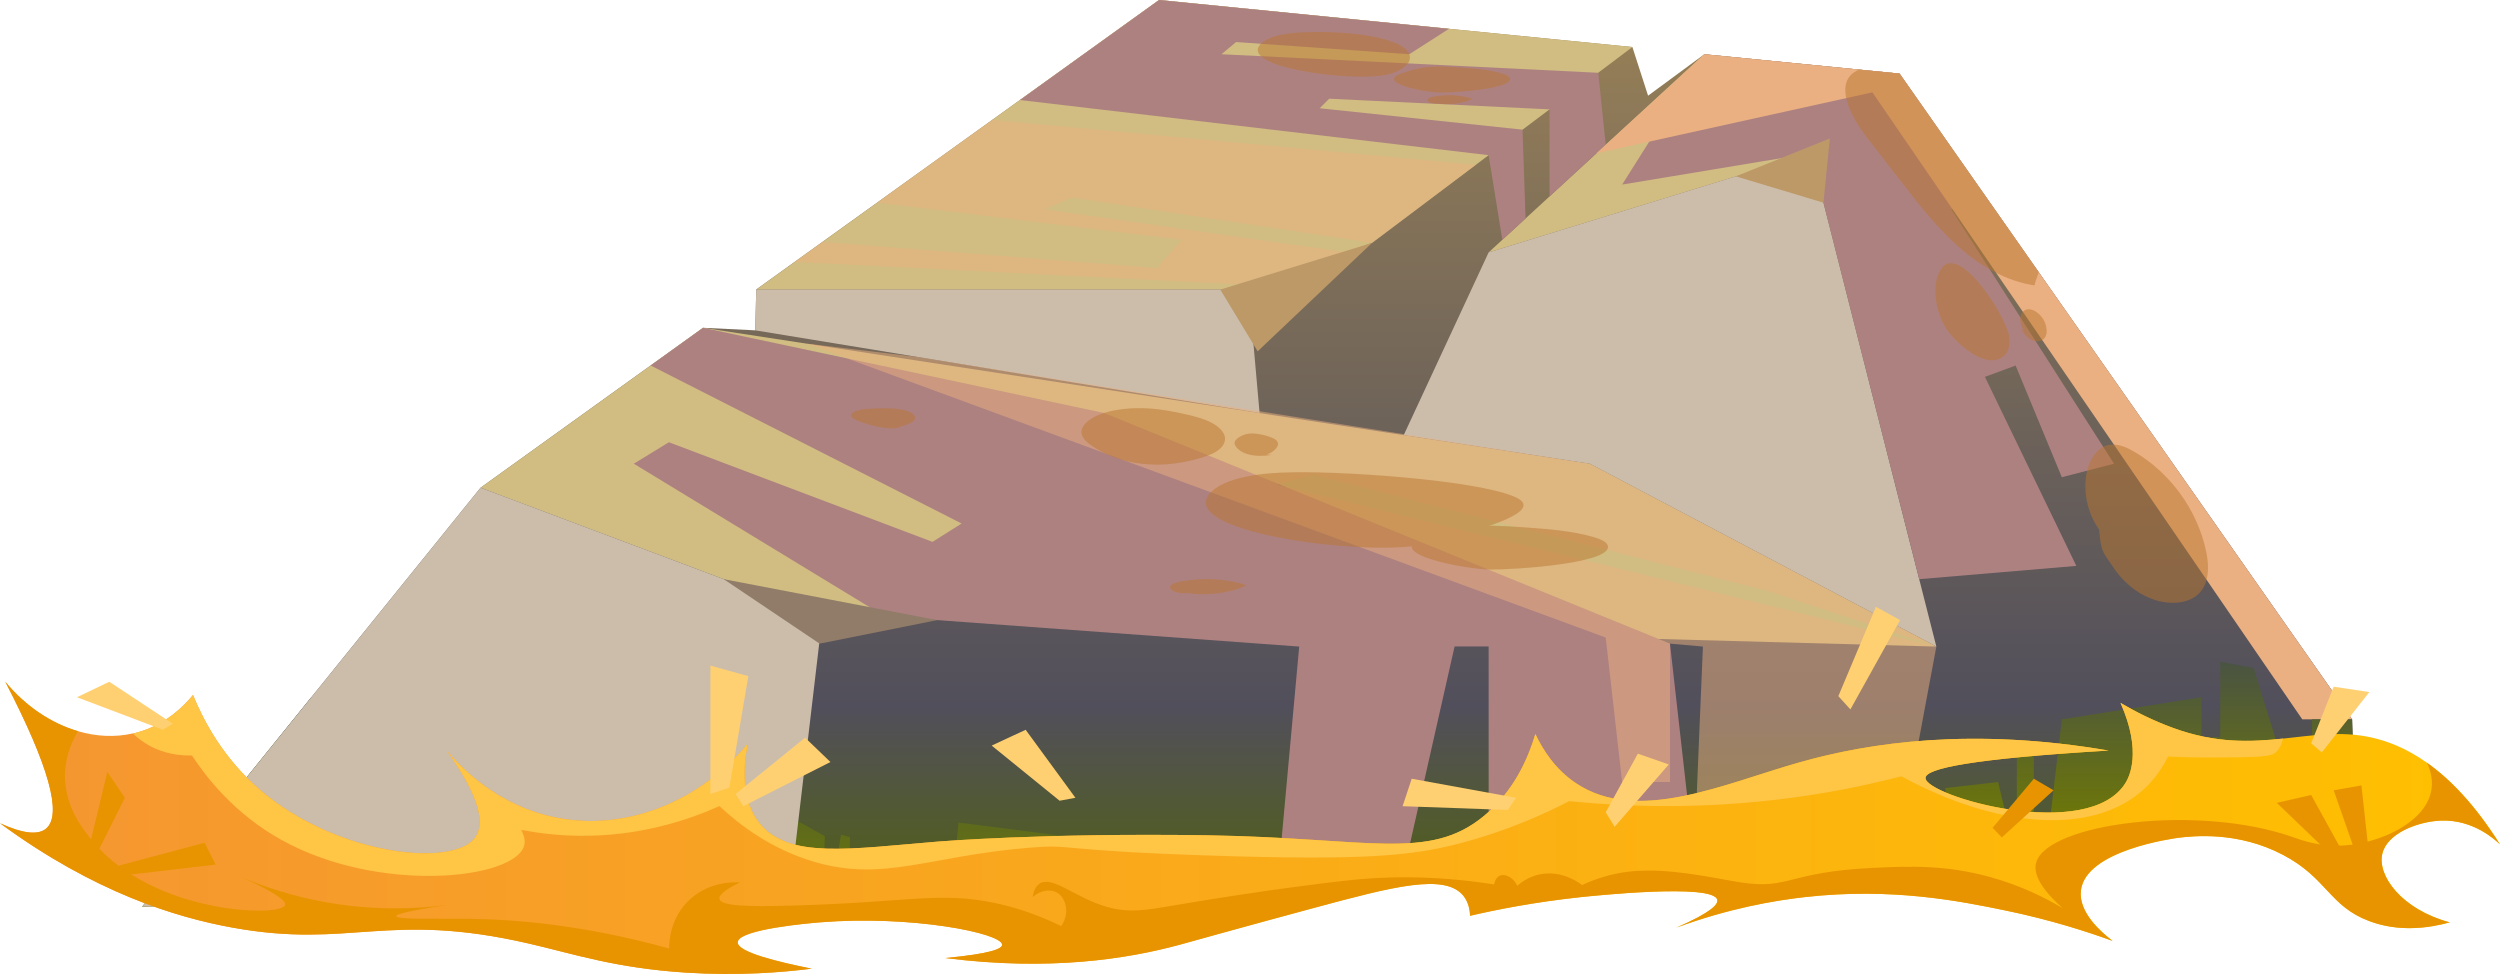 <?xml version="1.0" encoding="UTF-8"?> <svg xmlns="http://www.w3.org/2000/svg" xmlns:xlink="http://www.w3.org/1999/xlink" viewBox="0 0 246.65 96.09"> <defs> <style>.cls-1{mix-blend-mode:color-dodge;}.cls-1,.cls-2{opacity:.5;}.cls-3{isolation:isolate;}.cls-4{fill:url(#linear-gradient);}.cls-4,.cls-5,.cls-6,.cls-7,.cls-8,.cls-9,.cls-10,.cls-11,.cls-12,.cls-13,.cls-2,.cls-14,.cls-15,.cls-16,.cls-17{fill-rule:evenodd;}.cls-5{fill:#ffc545;}.cls-6{fill:#ae8181;}.cls-6,.cls-7,.cls-2,.cls-15{mix-blend-mode:soft-light;}.cls-7{fill:#d1bd81;}.cls-8{fill:#e89400;}.cls-9{fill:#ffd071;}.cls-10{fill:url(#_åçûìÿííûé_ãðàäèåíò_362);}.cls-11{fill:url(#_åçûìÿííûé_ãðàäèåíò_378);}.cls-12{fill:url(#_åçûìÿííûé_ãðàäèåíò_382);}.cls-13{fill:#ba752f;}.cls-2,.cls-15{fill:#eab081;}.cls-14{fill:#907c68;}.cls-16{fill:#ccbdab;mix-blend-mode:multiply;}.cls-17{fill:#bd9968;}</style> <linearGradient id="_åçûìÿííûé_ãðàäèåíò_362" x1="123.19" y1="89.45" x2="123.19" y2="0" gradientTransform="matrix(1, 0, 0, 1, 0, 0)" gradientUnits="userSpaceOnUse"> <stop offset=".02" stop-color="#516016"></stop> <stop offset=".22" stop-color="#514f5b"></stop> <stop offset="1" stop-color="#998157"></stop> </linearGradient> <linearGradient id="_åçûìÿííûé_ãðàäèåíò_382" x1="81.42" y1="90.7" x2="81.42" y2="68.79" gradientTransform="matrix(1, 0, 0, 1, 0, 0)" gradientUnits="userSpaceOnUse"> <stop offset=".01" stop-color="#727c00"></stop> <stop offset=".99" stop-color="#425242"></stop> </linearGradient> <linearGradient id="_åçûìÿííûé_ãðàäèåíò_378" x1="210.26" y1="83.17" x2="210.26" y2="65.29" gradientTransform="matrix(1, 0, 0, 1, 0, 0)" gradientUnits="userSpaceOnUse"> <stop offset=".01" stop-color="#727c00"></stop> <stop offset=".99" stop-color="#4a5442"></stop> </linearGradient> <linearGradient id="linear-gradient" x1="0" y1="81.67" x2="246.65" y2="81.67" gradientTransform="matrix(1, 0, 0, 1, 0, 0)" gradientUnits="userSpaceOnUse"> <stop offset="0" stop-color="#f59631"></stop> <stop offset="1" stop-color="#ffc000"></stop> </linearGradient> </defs> <g class="cls-3"> <g id="Layer_2"> <g id="Layer_3"> <g> <polygon class="cls-10" points="232.34 80.16 95.83 89.45 14.03 89.45 47.41 48.12 69.36 32.34 74.51 32.59 74.61 28.56 114.35 0 161.05 4.64 162.6 9.44 168.15 5.35 183.45 6.87 187.41 7.26 201.14 26.86 232.06 70.97 232.34 80.16"></polygon> <polygon class="cls-7" points="114.35 0 74.61 28.57 123.19 28.57 135.37 23.96 161.05 4.64 114.35 0"></polygon> <polygon class="cls-7" points="168.15 5.35 146.87 24.9 178.66 15.12 187.41 7.26 168.15 5.35"></polygon> <polygon class="cls-7" points="69.37 32.34 156.85 45.75 191.04 63.79 81.14 60.8 47.41 48.12 69.37 32.34"></polygon> <polygon class="cls-16" points="123.19 28.57 124.27 40.75 74.51 32.59 74.61 28.57 123.19 28.57"></polygon> <polygon class="cls-16" points="146.87 24.9 138.49 42.93 156.85 45.75 191.04 63.79 178.66 15.12 146.87 24.9"></polygon> <polygon class="cls-6" points="168.15 5.35 160.04 18.21 178.66 15.12 189.35 57.14 204.85 55.83 195.83 37.18 198.86 36.06 203.42 47.08 208.57 45.75 192.51 20.65 193.71 20.13 224.86 67.09 232.06 70.97 187.41 7.26 168.15 5.35"></polygon> <polygon class="cls-6" points="87.27 60.8 62.53 45.75 65.99 43.63 92 53.46 94.87 51.65 64.19 36.06 69.37 32.34 108.94 40.75 164.76 63.5 167.14 84.6 146.87 85.98 146.87 63.78 143.51 63.78 138.49 85.98 126.02 87.4 128.18 63.79 87.27 60.8"></polygon> <polygon class="cls-6" points="114.35 0 100.63 9.87 146.87 15.31 148.22 23.66 150.51 21.55 150.21 12.79 130.2 10.68 131.14 9.74 152.88 10.79 152.88 19.37 158.42 14.28 157.68 7.18 120.51 5.35 121.95 4.15 139.04 5.35 142.96 2.84 114.35 0"></polygon> <polygon class="cls-2" points="79.59 33.9 158.42 62.9 160.04 77.15 164.76 77.15 164.76 63.5 168.01 63.79 167.14 84.6 187.41 83.22 191.04 63.79 126.02 47.82 129.52 46.84 174.54 58.34 191.04 63.79 156.85 45.75 90.54 35.22 79.59 33.9"></polygon> <polygon class="cls-2" points="97.9 11.83 145.61 16.26 135.37 23.96 105.74 19.49 103.05 20.65 132.9 24.9 124.27 28.16 78.4 25.84 81.14 23.87 114.12 26.44 116.6 23.66 86.54 19.99 97.9 11.83"></polygon> <polygon class="cls-15" points="184.73 9.11 227.14 70.97 232.06 70.97 187.41 7.26 168.15 5.35 157.51 15.12 184.73 9.11"></polygon> <polygon class="cls-17" points="171.26 17.4 179.9 20 180.53 13.66 171.26 17.4"></polygon> <polygon class="cls-17" points="120.39 28.57 124.08 34.66 135.37 23.96 120.39 28.57"></polygon> <polygon class="cls-12" points="14.03 89.45 30.72 68.79 32.74 69.46 29.38 78.27 31.14 78.43 32.74 75.56 40.24 77.15 34.81 87.4 36.73 87.4 38.81 84.93 50.63 83.62 51.91 84.93 54.94 84.6 54.94 87.4 56.54 87.4 60.85 77.15 62.53 77.15 59.33 88.41 60.53 88.49 61.25 86.18 62.53 86.18 61.89 88.25 63.17 88.25 64.44 81.63 73.71 80.27 78.98 81.16 81.38 82.5 81.14 88.89 81.93 88.81 82.97 82.35 83.85 82.58 83.85 87.4 85.53 84.93 92.96 84.6 92.96 87.86 94 87.4 94.56 81.15 121.39 84.6 124.27 83.06 130.9 83.68 137.13 84.93 148.81 85.85 95.83 89.45 77.62 90.7 14.03 89.45"></polygon> <polygon class="cls-16" points="81.14 60.8 77.62 90.7 14.03 89.45 47.41 48.12 81.14 60.8"></polygon> <polygon class="cls-11" points="232.34 80.16 232.06 70.97 228.1 70.97 228.1 76.19 225.82 77.15 222.35 65.89 219.05 65.29 219.05 72.73 217.19 72.73 217.19 68.79 203.42 70.97 202.34 80.16 200.66 80.16 200.66 73.72 198.98 73.68 198.98 80.93 198.03 80.93 197.13 77.15 191.92 77.75 192.39 82.35 191.04 82.35 191.04 79.74 189.34 79.74 188.18 83.17 232.34 80.16"></polygon> <g class="cls-1"> <path class="cls-13" d="M118.73,45.09c.52-.16,1.07-.37,1.49-.7,.76-.58,.74-1.24,.48-1.67-.68-1.12-2.45-1.58-4.2-1.95-1.91-.4-3.97-.74-6.5-.29-.97,.17-2.15,.55-2.84,1.22-.82,.81-.41,1.51,.14,1.96,2.17,1.75,6.31,3.07,11.42,1.44Z"></path> <path class="cls-13" d="M125.49,44.88c-1.7,.28-3.1-.07-3.6-.9-.08-.12-.13-.27-.04-.45,.14-.29,.64-.58,1.07-.69,.43-.11,.8-.08,1.14-.03,.49,.07,.94,.18,1.34,.34,.37,.14,.71,.34,.69,.69-.03,.35-.59,.89-1.15,.98l.55,.07Z"></path> <path class="cls-13" d="M88.91,42.11c-.75,.39-2.51,0-3.69-.38-.43-.14-.89-.29-1.11-.49-.33-.3-.02-.61,.53-.76s1.28-.18,2-.2c1.13-.03,2.55,.02,3.28,.45,.51,.3,.45,.68,.06,.93-.39,.25-1.05,.41-1.71,.54l.63-.1Z"></path> <path class="cls-13" d="M158.58,53.73c-.17-.32-.73-.55-1.29-.72-2.16-.65-4.7-.83-7.17-1-1.77-.12-3.57-.24-5.32-.06-1.55,.17-2.96,.57-4.26,1.04-4.36,1.57,3.83,3.16,6.49,3.2,2.27,.03,12.5-.62,11.55-2.46Z"></path> <path class="cls-13" d="M116.82,58.48c2.11,.35,4.58,.06,6.17-.74-1.88-.65-4.38-.79-6.49-.37-.45,.09-.93,.23-1.04,.47-.12,.26,.26,.52,.73,.62,.47,.11,1,.09,1.51,.08l-.88-.06Z"></path> <path class="cls-13" d="M126.53,46.62c-1.67,.08-3.35,.26-4.79,.71-1.44,.45-2.59,1.2-2.76,2.06-.66,3.5,16.73,5.54,21.74,4.26,4.14-1.07,12.15-3.09,8.79-4.6-3.85-1.74-18.13-2.67-22.98-2.42Z"></path> <path class="cls-13" d="M148.93,7.66c-.1-.19-.43-.32-.76-.42-1.28-.38-2.78-.49-4.24-.59-1.04-.07-2.11-.14-3.14-.03-.91,.1-1.75,.34-2.52,.62-2.57,.93,2.26,1.87,3.84,1.89,1.34,.02,7.38-.37,6.83-1.46Z"></path> <path class="cls-13" d="M141.64,10.19c1.25,.21,2.7,.03,3.65-.44-1.11-.38-2.59-.47-3.83-.22-.26,.05-.55,.14-.61,.28-.07,.15,.15,.31,.43,.37,.28,.06,.59,.06,.89,.05l-.52-.04Z"></path> <path class="cls-13" d="M128.56,3.18c-.98,.05-1.98,.15-2.83,.42-.85,.26-1.53,.71-1.63,1.22-.39,2.07,9.89,3.28,12.85,2.52,2.45-.63,2.89-2.13,.91-3.02-2.28-1.03-6.43-1.27-9.3-1.13Z"></path> <path class="cls-13" d="M201.14,26.86c-.23,.61-.38,1.08-.41,1.3-2.78-.42-5.32-1.89-7.44-3.75s-3.86-4.09-5.59-6.32c-1.21-1.55-2.41-3.1-3.61-4.65-1.17-1.5-3.54-5.39-.67-6.57,0,0,.02,0,.03,0l3.96,.39,13.73,19.59Z"></path> <path class="cls-13" d="M197.8,35.03c.47-.48,.51-1.24,.41-1.91-.32-2.06-5.72-10.51-7.1-5.69-.45,1.58,.05,3.65,.91,5,.87,1.37,4.1,4.31,5.78,2.6Z"></path> <path class="cls-13" d="M199.36,32.42c.28,.42,.57,.85,1.01,1.09,.44,.24,1.07,.22,1.37-.19,.16-.22,.2-.5,.18-.77-.04-.72-.45-1.41-1.06-1.8-.29-.19-.66-.31-.98-.19-.39,.14-.59,.59-.57,1,.02,.41,.2,.79,.38,1.16l-.33-.31Z"></path> <path class="cls-13" d="M207.09,52.24c.25,2.27,.21,1.97,1.5,3.86,1.29,1.89,3.4,3.32,5.68,3.37,.95,.02,1.95-.22,2.63-.87,1.09-1.04,1.07-2.78,.75-4.25-.88-4.06-3.52-7.7-7.1-9.79-.76-.45-1.64-.83-2.5-.66-1.29,.26-2.02,1.66-2.22,2.96-.29,1.87,.18,3.85,1.27,5.4h0Z"></path> </g> <polygon class="cls-14" points="71.4 57.14 80.86 63.5 92.47 61.18 71.4 57.14"></polygon> </g> </g> <g id="Layer_5"> <path class="cls-4" d="M241.69,91c-1.98,.54-4.94,1.01-7.95-.13-3.92-1.47-4.15-4.24-8.48-6.52-4.47-2.36-8.88-1.87-10.31-1.7-.49,.07-9.2,1.22-9.65,5.22-.24,2.13,1.96,4.07,3.13,4.96-2.5-.91-6.11-2.08-10.56-3-4.54-.94-11.25-2.28-19.75-1.33-3.12,.35-7.57,1.12-12.73,3.02,3.48-1.52,4.13-2.3,4.04-2.74-.36-1.67-12.41-.38-13.56-.26-4.54,.49-8.26,1.23-10.83,1.83-.02-.56-.15-1.32-.65-1.96-1.81-2.26-6.93-.93-14.74,1.18-7.39,1.99-11.92,3.27-13.31,3.65-5.15,1.39-12.8,2.61-23.08,1.3,4.56-.43,5.59-.92,5.61-1.3,.05-1.15-8.96-2.96-18-2.22-.74,.06-8.03,.66-8.09,1.96-.05,.99,4.1,1.97,7.3,2.61-2.88,.36-7.19,.72-12.39,.39-6.99-.45-11.09-1.85-15.52-2.87-14.02-3.23-17.52,.55-29.22-1.57-5.61-1.01-13.69-3.49-22.95-10.3,2.24,1.03,3.77,1.2,4.56,.52,1.6-1.37,.26-6.19-4.04-14.48,2.01,2.43,4.55,4.12,7.18,4.88,1.8,.53,3.65,.62,5.4,.22,.2-.03,.4-.08,.59-.14,2.7-.78,4.45-2.55,5.35-3.65,1.04,2.54,2.98,6.25,6.65,9.39,7.66,6.55,19.29,7.67,21.25,4.59,.78-1.22,.65-3.58-2.86-8.5,1.19,1.43,4.87,5.5,10.96,6.65,6.8,1.28,13.95-1.58,18.73-7.31-.45,2.3-.67,5.54,1.16,7.83,2.86,3.56,8.94,2.52,17.62,1.81,0,0,10.38-.86,26.45-.62,16.07,.24,21.95,2.6,27.42-1.92,2.94-2.43,4.34-5.66,5.06-8.07,.71,1.5,1.92,3.47,4.03,4.87,6.06,4.02,14.53,.05,22.01-2.07,7.02-1.99,17.1-3.46,30.52-1.17-13.54,.81-18.04,1.77-18.07,2.7-.05,1.78,16.16,6.47,19.77,.43,.29-.5,1.63-2.96-.53-7.83,1.51,.89,3.24,1.76,5.22,2.48,4.22,1.54,7.64,1.37,10.81,1.04,2.94-.31,5.66-.76,8.59-.14,1.66,.35,3.56,1.07,5.61,2.52,2.28,1.61,4.74,4.13,7.21,8.06-.43-.42-2.63-2.49-5.87-2.35-2.2,.1-5.25,1.22-5.74,3.26-.53,2.21,1.97,5.53,6.65,6.78Z"></path> <path class="cls-8" d="M241.69,91c-1.98,.54-4.94,1.01-7.95-.13-3.92-1.47-4.15-4.24-8.48-6.52-4.47-2.36-8.88-1.87-10.31-1.7-.49,.07-9.2,1.22-9.65,5.22-.24,2.13,1.96,4.07,3.13,4.96-2.5-.91-6.11-2.08-10.56-3-4.54-.94-11.25-2.28-19.75-1.33-3.12,.35-7.57,1.12-12.73,3.02,3.48-1.52,4.13-2.3,4.04-2.74-.36-1.67-12.41-.38-13.56-.26-4.54,.49-8.26,1.23-10.83,1.83-.02-.56-.15-1.32-.65-1.96-1.81-2.26-6.93-.93-14.74,1.18-7.39,1.99-11.92,3.27-13.31,3.65-5.15,1.39-12.8,2.61-23.08,1.3,4.56-.43,5.59-.92,5.61-1.3,.05-1.15-8.96-2.96-18-2.22-.74,.06-8.03,.66-8.09,1.96-.05,.99,4.1,1.97,7.3,2.61-2.88,.36-7.19,.72-12.39,.39-6.99-.45-11.09-1.85-15.52-2.87-14.02-3.23-17.52,.55-29.22-1.57-5.61-1.01-13.69-3.49-22.95-10.3,2.24,1.03,3.77,1.2,4.56,.52,1.6-1.37,.26-6.19-4.04-14.48,2.01,2.43,4.55,4.12,7.18,4.88-.51,.84-1.22,2.29-1.28,4.16-.12,3.32,1.91,5.71,2.86,6.85,5.94,7.02,18.49,7.39,18.85,6.13,.1-.33-.55-1.03-4.3-2.74,2.19,.93,5,1.88,8.35,2.48,4.85,.86,9.02,.65,12,.26-2.45,.36-5.09,.82-5.09,1.11,.03,.36,4.27,.23,6.98,.26,4.82,.04,11.57,.61,19.95,2.93,0-.48,.01-2.67,1.7-4.5,2.07-2.23,4.92-2.05,5.28-2.02-.99,.48-2.12,1.14-2.02,1.63,.14,.68,2.54,.79,7.37,.65,11.25-.32,14.36-1.39,19.76-.26,1.86,.39,4.1,1.07,6.59,2.29,.89-1.27,.48-2.83-.46-3.33-.67-.36-1.63-.18-2.35,.46,.06-.43,.21-1,.66-1.31,1.27-.86,3.52,1.39,6.65,2.28,2.25,.65,3.96,.31,6.91-.19,8.32-1.42,15.32-2.26,16.76-2.41,3.44-.38,8.38-.58,14.55,.39,.01-.12,.12-.66,.52-.85,.49-.24,1.33,.09,1.76,.98,.39-.35,1.11-.88,2.15-1.11,2.21-.49,3.96,.82,4.24,1.04,.48-.23,1.17-.52,2.02-.78,1.75-.54,3.28-.64,4.37-.65,3.43-.03,7.17,.85,9.26,1.17,4.83,.73,4.61-1.03,12.98-1.43,3.63-.18,7.25-.32,11.67,.91,3.09,.86,5.5,2.1,7.11,3.06-2.59-2.31-2.84-3.68-2.61-4.5,1.1-3.89,16.07-5.83,25.44-2.47,.66,.23,2.52,.94,4.95,.78,3.6-.23,8.14-2.32,8.61-5.54,.16-1.07-.16-2.01-.45-2.62,2.28,1.61,4.74,4.13,7.21,8.06-.43-.42-2.63-2.49-5.87-2.35-2.2,.1-5.25,1.22-5.74,3.26-.53,2.21,1.97,5.53,6.65,6.78Z"></path> <path class="cls-5" d="M225.24,72.87c-.15,.68-.44,1.18-.87,1.47-.53,.35-2.15,.37-5.38,.39-2.08,.02-3.83-.03-5.09-.09-.77,1.55-1.71,2.64-2.61,3.42-5.09,4.4-14.44,3.58-23.7-1.47-2.28,.59-4.7,1.13-7.24,1.57-9.61,1.67-18.3,1.61-25.53,.88-2.35,1.22-6.11,2.96-10.96,4.21-4.5,1.15-9.04,1.66-24.16,1.17-15.91-.51-13.66-1.16-18.2-.78-9.99,.83-14.31,3.42-21.23,1.37-4.26-1.27-7.34-3.66-9.29-5.48-3.06,1.37-7.85,2.99-13.79,2.93-2.15-.02-4.09-.26-5.77-.58,.22,.4,.45,.98,.29,1.56-.94,3.33-14.32,4.79-23.97-.59-4.63-2.58-7.39-6.17-8.8-8.31-2.04,.04-3.43-.55-4.21-.98-.59-.33-1.14-.73-1.63-1.2,.2-.03,.4-.08,.59-.14,2.7-.78,4.45-2.55,5.35-3.65,1.04,2.54,2.98,6.25,6.65,9.39,7.66,6.55,19.29,7.67,21.25,4.59,.78-1.22,.65-3.58-2.86-8.5,1.19,1.43,4.87,5.5,10.96,6.65,6.8,1.28,13.95-1.58,18.73-7.31-.45,2.3-.67,5.54,1.16,7.83,2.86,3.56,8.94,2.52,17.62,1.81,0,0,10.38-.86,26.45-.62,16.07,.24,21.95,2.6,27.42-1.92,2.94-2.43,4.34-5.66,5.06-8.07,.71,1.5,1.92,3.47,4.03,4.87,6.06,4.02,14.53,.05,22.01-2.07,7.02-1.99,17.1-3.46,30.52-1.17-13.54,.81-18.04,1.77-18.07,2.7-.05,1.78,16.16,6.47,19.77,.43,.29-.5,1.63-2.96-.53-7.83,1.51,.89,3.24,1.76,5.22,2.48,4.22,1.54,7.64,1.37,10.81,1.04Z"></path> <polygon class="cls-9" points="72.58 78.33 79.43 72.78 81.93 75.18 73.33 79.54 72.58 78.33"></polygon> <polygon class="cls-9" points="70.09 78.33 70.09 65.67 73.83 66.71 71.96 77.71 70.09 78.33"></polygon> <polygon class="cls-9" points="149.58 78.71 139.28 76.83 138.38 79.54 148.76 79.91 149.58 78.71"></polygon> <polygon class="cls-9" points="158.42 80.14 161.59 74.36 164.64 75.42 159.3 81.57 158.42 80.14"></polygon> <polygon class="cls-8" points="196.59 81.67 200.66 76.83 202.6 77.97 197.5 82.62 196.59 81.67"></polygon> <polygon class="cls-8" points="230.24 84.6 224.63 79.21 228.02 78.43 231.42 84.6 230.24 84.6"></polygon> <polygon class="cls-8" points="232.34 83.98 230.24 77.97 232.98 77.49 233.76 84.61 232.34 83.98"></polygon> <polygon class="cls-9" points="228.02 73.34 230.24 67.75 233.76 68.28 229.07 74.23 228.02 73.34"></polygon> <polygon class="cls-9" points="16.07 72 7.59 68.79 10.78 67.26 17.05 71.4 16.07 72"></polygon> <polygon class="cls-8" points="10.92 85.62 20.18 83.14 21.28 85.3 11.7 86.42 10.92 85.62"></polygon> <polygon class="cls-8" points="8.76 83.73 10.59 76.16 12.32 78.71 9.28 84.78 8.76 83.73"></polygon> <polygon class="cls-9" points="104.54 79 97.84 73.56 101.19 72 106.1 78.71 104.54 79"></polygon> <polygon class="cls-9" points="181.37 68.68 185.08 59.87 187.46 61.18 182.56 69.99 181.37 68.68"></polygon> </g> </g> </g> </svg> 